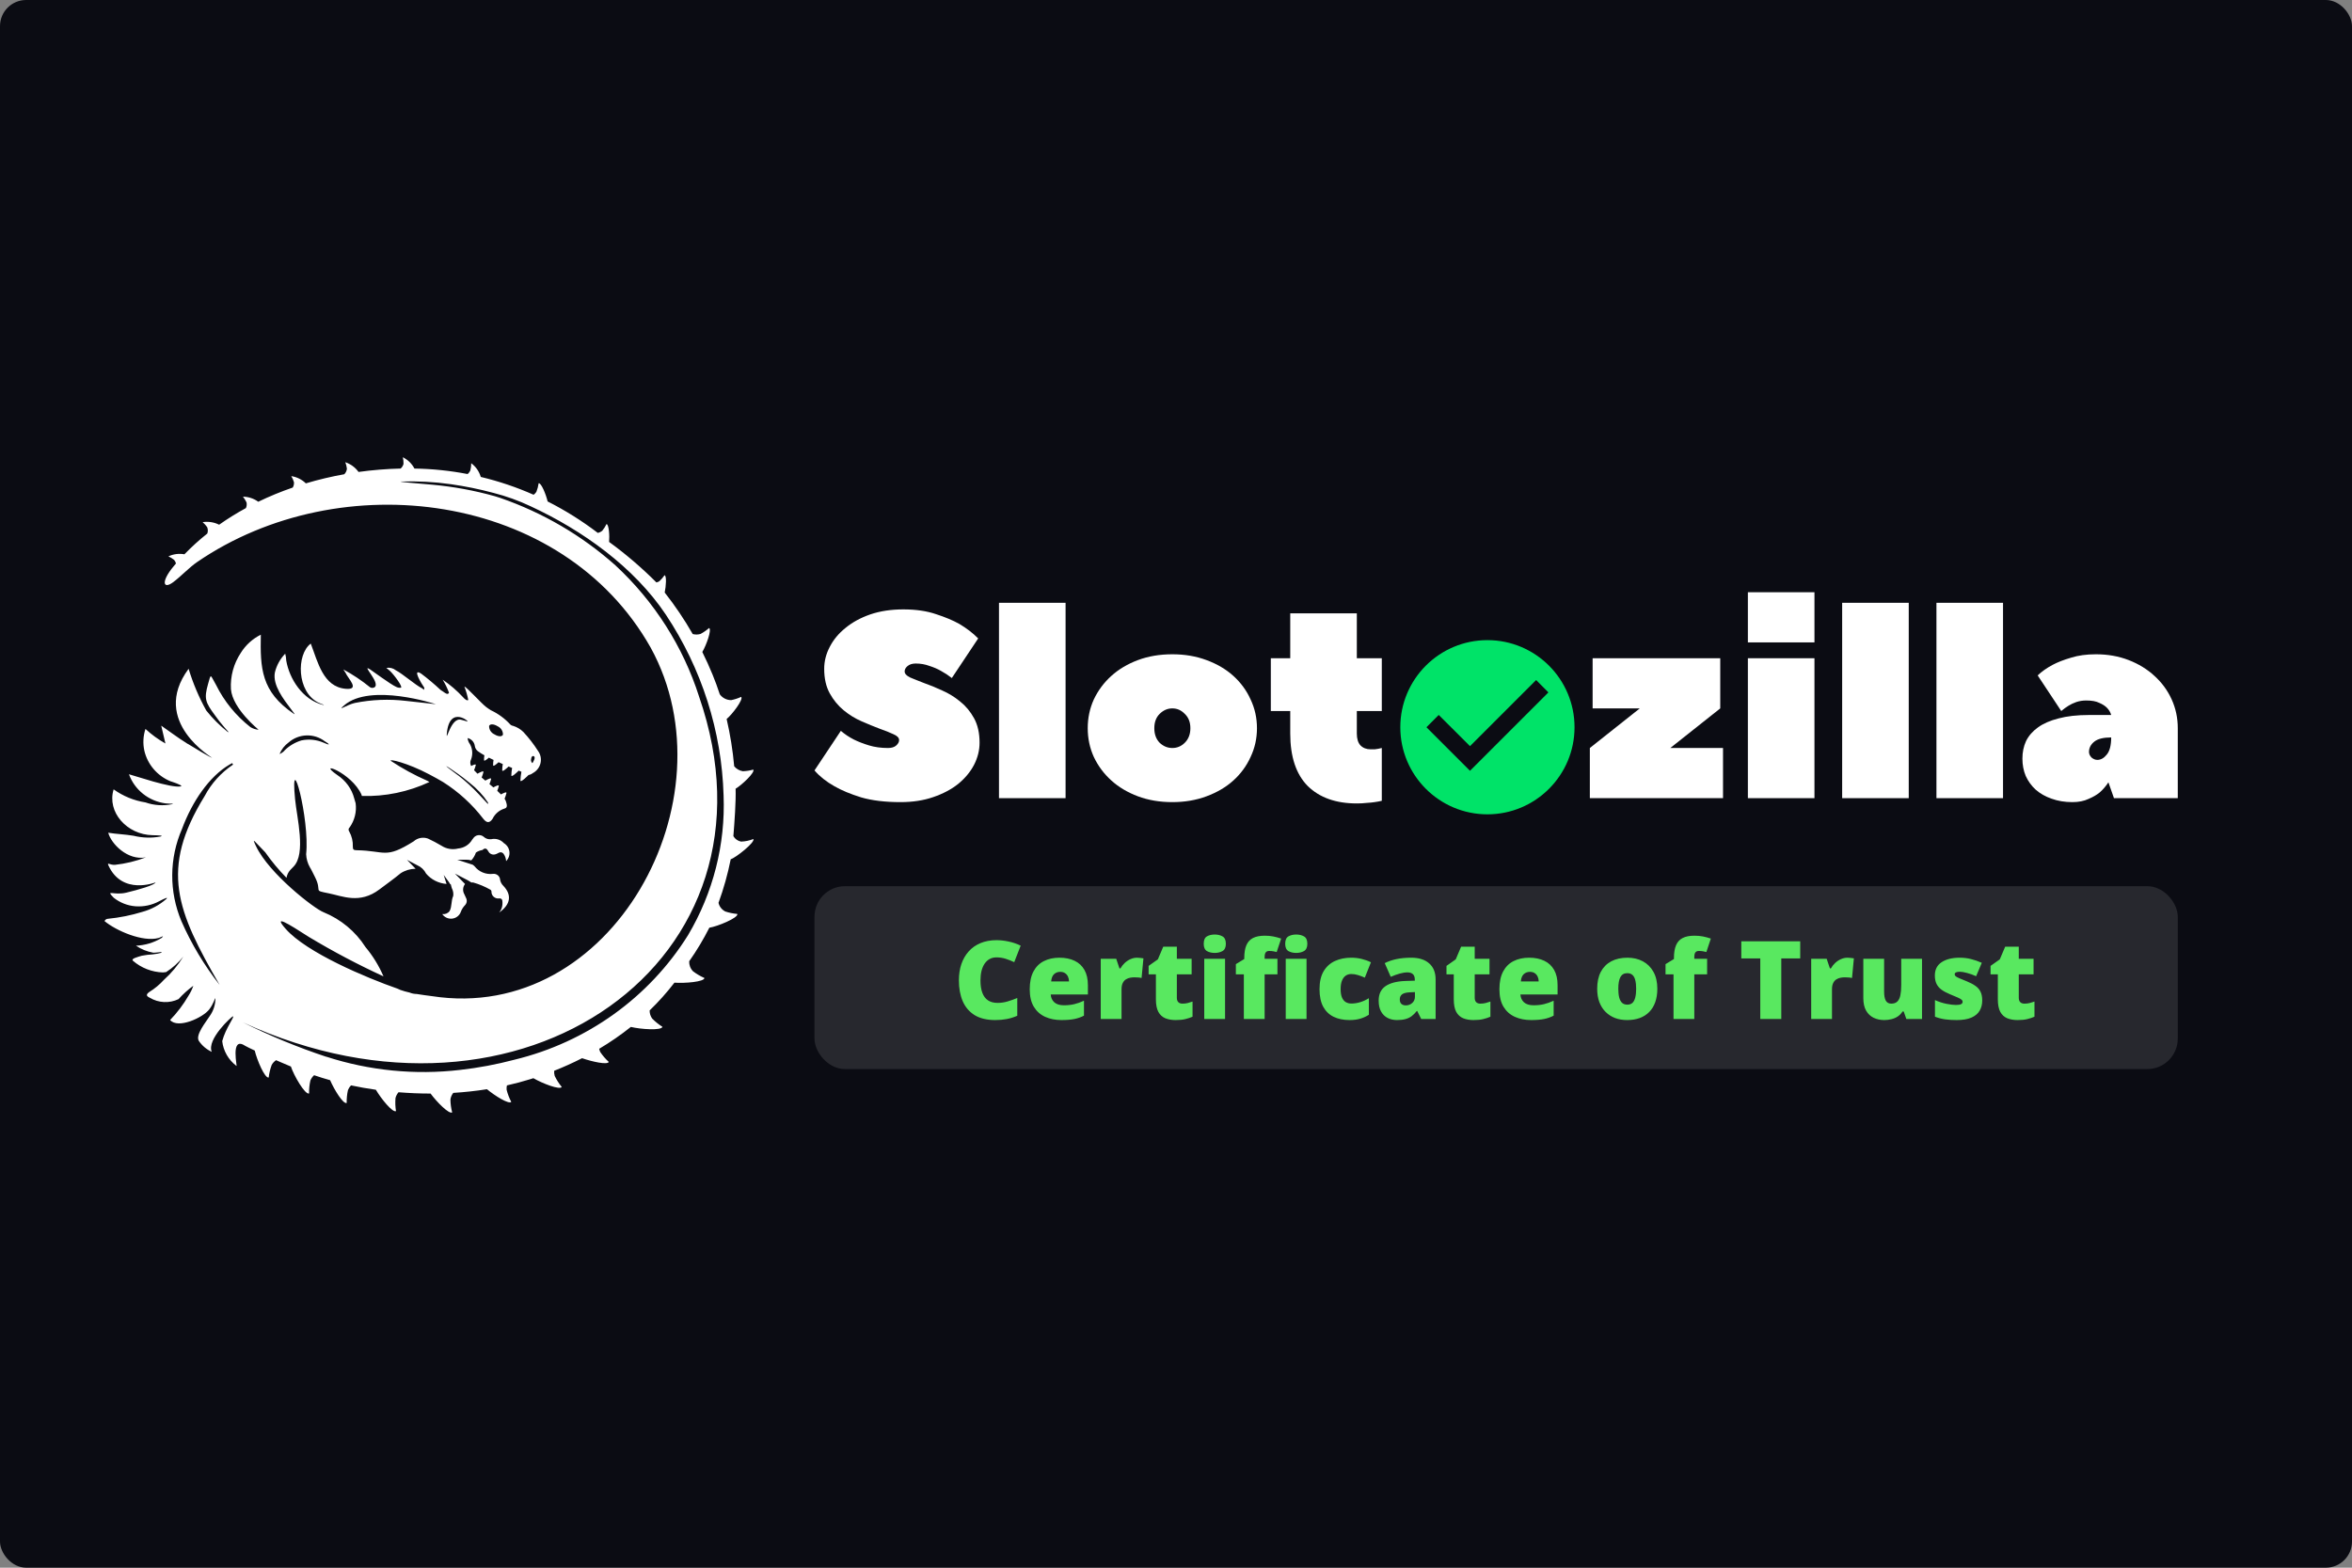 <svg width="1080" height="720" viewBox="0 0 1080 720" fill="none" xmlns="http://www.w3.org/2000/svg">
<rect x="0" y="0" width="1080" height="720" fill="#808080" stroke="none"/>
<rect width="1080" height="720" rx="12" fill="#0B0C13"/>
<path d="M407.76 343.537C409.374 343.537 410.606 343.174 411.455 342.446C412.389 341.638 412.856 340.789 412.856 339.9C412.856 338.849 412.007 337.96 410.308 337.232C408.61 336.424 406.486 335.575 403.938 334.686C401.39 333.716 398.63 332.585 395.658 331.291C392.685 329.998 389.925 328.3 387.377 326.199C384.829 324.097 382.706 321.51 381.007 318.439C379.308 315.367 378.459 311.608 378.459 307.162C378.459 303.687 379.308 300.332 381.007 297.099C382.706 293.785 385.126 290.875 388.269 288.369C391.411 285.782 395.19 283.721 399.607 282.185C404.108 280.649 409.162 279.881 414.767 279.881C420.543 279.881 425.554 280.609 429.8 282.064C434.047 283.438 437.614 284.933 440.502 286.55C443.899 288.571 446.786 290.794 449.165 293.219L437.062 311.406C435.533 310.194 433.877 309.102 432.093 308.132C430.565 307.243 428.781 306.475 426.743 305.829C424.789 305.101 422.708 304.737 420.5 304.737C418.886 304.737 417.612 305.142 416.678 305.95C415.829 306.677 415.404 307.486 415.404 308.375C415.404 309.426 416.254 310.355 417.952 311.164C419.651 311.891 421.774 312.74 424.322 313.71C426.87 314.599 429.63 315.731 432.603 317.105C435.576 318.398 438.336 320.096 440.884 322.197C443.432 324.218 445.555 326.765 447.254 329.836C448.952 332.908 449.802 336.667 449.802 341.112C449.802 344.588 448.952 347.983 447.254 351.298C445.555 354.531 443.134 357.441 439.992 360.027C436.849 362.533 433.028 364.554 428.526 366.09C424.11 367.626 419.099 368.394 413.493 368.394C406.444 368.394 400.414 367.666 395.403 366.211C390.477 364.675 386.4 362.978 383.173 361.119C379.436 359.017 376.378 356.592 374 353.844L386.103 335.656C387.886 337.192 389.882 338.526 392.09 339.657C394.044 340.627 396.337 341.517 398.97 342.325C401.603 343.133 404.533 343.537 407.76 343.537Z" fill="white"/>
<path d="M458.719 276.85H489.295V366.575H458.719V276.85Z" fill="white"/>
<path d="M499.467 334.444C499.467 329.755 500.401 325.35 502.269 321.227C504.223 317.105 506.898 313.508 510.296 310.436C513.693 307.365 517.77 304.94 522.526 303.161C527.282 301.383 532.548 300.494 538.323 300.494C544.013 300.494 549.237 301.383 553.993 303.161C558.834 304.94 562.953 307.365 566.35 310.436C569.748 313.508 572.381 317.105 574.249 321.227C576.203 325.35 577.179 329.755 577.179 334.444C577.179 339.132 576.203 343.537 574.249 347.66C572.381 351.782 569.748 355.38 566.35 358.451C562.953 361.523 558.834 363.948 553.993 365.726C549.237 367.505 544.013 368.394 538.323 368.394C532.548 368.394 527.282 367.505 522.526 365.726C517.77 363.948 513.693 361.523 510.296 358.451C506.898 355.38 504.223 351.782 502.269 347.66C500.401 343.537 499.467 339.132 499.467 334.444ZM546.604 334.444C546.604 331.695 545.755 329.513 544.056 327.896C542.442 326.199 540.531 325.35 538.323 325.35C536.115 325.35 534.161 326.199 532.463 327.896C530.849 329.513 530.042 331.695 530.042 334.444C530.042 337.192 530.849 339.415 532.463 341.112C534.161 342.729 536.115 343.537 538.323 343.537C540.531 343.537 542.442 342.729 544.056 341.112C545.755 339.415 546.604 337.192 546.604 334.444Z" fill="white"/>
<path d="M583.539 326.562V302.312H592.457V281.7H623.032V302.312H634.498V326.562H623.032V336.869C623.032 339.294 623.585 341.112 624.689 342.325C625.878 343.537 627.449 344.144 629.402 344.144C630.082 344.144 630.676 344.144 631.186 344.144C631.78 344.063 632.332 343.982 632.842 343.901C633.352 343.82 633.904 343.699 634.498 343.537V367.787C633.479 368.03 632.375 368.232 631.186 368.394C630.167 368.555 628.935 368.677 627.491 368.757C626.132 368.919 624.646 369 623.032 369C613.435 369 605.919 366.332 600.483 360.997C595.132 355.582 592.457 347.539 592.457 336.869V326.562H583.539Z" fill="white"/>
<path d="M766.977 343.537H791.182V366.575H730.031V343.537L752.963 325.35H731.305V302.312H789.908V325.35L766.977 343.537Z" fill="white"/>
<path d="M833.169 302.312V366.575H802.593V302.312H833.169ZM802.593 272H833.169V295.038H802.593V272Z" fill="white"/>
<path d="M845.889 276.85H876.464V366.575H845.889V276.85Z" fill="white"/>
<path d="M889.184 276.85H919.759V366.575H889.184V276.85Z" fill="white"/>
<path d="M962.418 300.494C967.853 300.494 972.864 301.383 977.451 303.161C982.037 304.94 985.986 307.365 989.299 310.436C992.696 313.508 995.329 317.105 997.197 321.227C999.066 325.35 1000 329.755 1000 334.444V366.575H970.698L968.151 359.3C967.046 360.997 965.73 362.533 964.201 363.907C962.842 365.039 961.101 366.05 958.978 366.939C956.94 367.909 954.476 368.394 951.589 368.394C948.107 368.394 944.922 367.868 942.034 366.817C939.231 365.847 936.811 364.473 934.772 362.695C932.819 360.917 931.29 358.815 930.186 356.39C929.167 353.965 928.657 351.297 928.657 348.387C928.657 345.477 929.209 342.81 930.313 340.385C931.502 337.96 933.329 335.858 935.792 334.08C938.255 332.302 941.397 330.927 945.219 329.958C949.126 328.907 953.797 328.381 959.233 328.381H969.424C969.085 327.169 968.448 326.077 967.514 325.107C966.664 324.218 965.475 323.45 963.946 322.804C962.503 322.076 960.507 321.713 957.959 321.713C956.345 321.713 954.816 321.955 953.372 322.44C952.014 322.925 950.824 323.491 949.805 324.137C948.616 324.865 947.512 325.673 946.493 326.562L935.664 310.194C937.533 308.415 939.826 306.799 942.544 305.344C944.837 304.131 947.64 303.04 950.952 302.07C954.264 301.019 958.086 300.494 962.418 300.494ZM963.055 348.994C964.668 348.994 966.112 348.185 967.386 346.569C968.745 344.952 969.424 342.325 969.424 338.688C965.857 338.688 963.267 339.334 961.653 340.627C960.04 341.921 959.233 343.497 959.233 345.356C959.233 346.245 959.615 347.094 960.379 347.903C961.229 348.63 962.12 348.994 963.055 348.994Z" fill="white"/>
<path d="M242.63 356.001C242.63 356.001 239.052 359.666 238.964 358.502C239.013 357.143 239.169 355.79 239.429 354.455L238.185 353.937C237.349 354.763 234.866 357.123 234.796 356.164C234.822 354.998 234.942 353.837 235.155 352.691L233.539 352.031C232.488 353.033 230.662 354.643 230.6 353.817C230.612 352.845 230.703 351.876 230.872 350.918C230.23 350.655 229.586 350.37 228.941 350.061C227.89 351.029 226.48 352.202 226.423 351.453C226.426 350.635 226.495 349.819 226.628 349.012C225.893 348.67 225.17 348.318 224.478 347.976C223.471 348.888 222.289 349.77 222.249 349.106C222.245 348.364 222.302 347.622 222.42 346.888C221.378 346.325 220.376 345.694 219.42 345C218.647 344.401 218.145 343.529 218.024 342.572C217.908 341.717 217.53 340.916 216.941 340.274C216.352 339.632 215.578 339.179 214.722 338.974C214.802 339.988 215.177 340.959 215.803 341.771C216.391 342.834 216.74 344.008 216.828 345.214C216.915 346.419 216.739 347.63 216.311 348.764C216.073 349.229 215.95 349.742 215.95 350.263C215.95 350.783 216.073 351.296 216.311 351.761L216.338 351.817C217.445 351.235 218.575 350.772 218.475 351.363C218.278 352.173 218.014 352.967 217.686 353.735C218.151 354.249 218.654 354.793 219.241 355.35C220.489 354.648 222.114 353.851 221.995 354.558C221.786 355.418 221.507 356.26 221.159 357.076C221.698 357.53 222.267 358.026 222.845 358.515C224.084 357.817 225.639 357.071 225.521 357.774C225.327 358.572 225.069 359.354 224.75 360.112C225.354 360.617 225.958 361.127 226.541 361.628C227.75 360.964 229.168 360.322 229.041 360.985C228.862 361.741 228.622 362.481 228.323 363.199C228.945 363.765 229.532 364.317 230.044 364.857C231.253 364.193 232.672 363.533 232.567 364.206C232.347 365.101 232.054 365.977 231.691 366.826C231.944 367.193 232.147 367.59 232.295 368.008C232.759 369.464 233.228 371.006 231.621 371.366C230.432 371.737 229.335 372.346 228.399 373.153C227.463 373.96 226.708 374.948 226.182 376.055C224.785 378.127 223.454 378.029 221.886 376.008C216.802 369.373 210.558 363.671 203.441 359.165C201.773 358.172 199.719 357.024 197.122 355.654C186.976 350.288 178.41 348.4 179.435 349.436C184.738 352.958 190.345 356.02 196.194 358.587C196.548 358.78 196.859 358.981 197.201 359.148C187.522 363.685 176.872 365.887 166.144 365.572C166.128 365.389 166.088 365.209 166.026 365.036C161.498 354.759 144.879 348.995 154.855 355.932C158.747 358.463 161.536 362.321 162.676 366.754V366.805C162.689 366.851 162.706 366.896 162.728 366.938C162.93 367.614 163.131 368.304 163.306 368.912C163.818 372.801 162.845 376.738 160.574 379.969C160.292 380.191 160.109 380.512 160.064 380.863C160.019 381.215 160.116 381.57 160.333 381.853L160.364 381.896C161.544 384.02 162.115 386.417 162.015 388.833C162.015 390.118 162.304 390.465 163.701 390.486C177.083 390.713 176.772 394.687 189.975 386.388C190.846 385.607 191.921 385.078 193.08 384.86C194.24 384.641 195.439 384.742 196.544 385.15C198.69 386.145 200.779 387.253 202.802 388.469C203.903 389.179 205.144 389.656 206.445 389.867C207.747 390.079 209.079 390.022 210.356 389.698C211.695 389.581 212.985 389.147 214.115 388.433C215.244 387.719 216.178 386.747 216.837 385.6C216.952 385.395 217.1 385.208 217.275 385.048C217.514 384.661 217.836 384.329 218.22 384.076C218.603 383.823 219.038 383.654 219.495 383.582C219.952 383.51 220.419 383.536 220.864 383.658C221.31 383.78 221.723 383.996 222.074 384.29C222.529 384.731 223.082 385.062 223.69 385.258C224.298 385.455 224.944 385.51 225.577 385.42C226.617 385.184 227.703 385.227 228.72 385.543C229.738 385.86 230.649 386.439 231.358 387.219C232.054 387.639 232.645 388.206 233.087 388.879C233.528 389.552 233.81 390.314 233.91 391.108C234.011 391.902 233.928 392.707 233.667 393.465C233.406 394.224 232.975 394.915 232.405 395.488C232.338 394.234 231.899 393.026 231.143 392.011C229.746 390.645 228.691 392.083 227.474 392.358C226.857 392.554 226.189 392.523 225.594 392.271C224.999 392.02 224.518 391.565 224.242 390.992C223.55 389.707 222.735 389.227 221.553 390.383C220.466 390.543 219.431 390.948 218.531 391.565C218.09 392.891 217.367 394.111 216.412 395.145C215.613 394.93 214.788 394.827 213.96 394.837H209.922L216.85 397.085H216.951C217.311 397.305 217.64 397.572 217.927 397.877C218.895 399.118 220.176 400.091 221.645 400.7C223.114 401.31 224.72 401.536 226.304 401.355C226.683 401.301 227.069 401.32 227.44 401.412C227.811 401.504 228.16 401.667 228.466 401.891C228.773 402.115 229.032 402.396 229.227 402.717C229.423 403.039 229.552 403.395 229.606 403.766C229.606 403.849 229.613 403.932 229.628 404.014C229.814 405.092 230.343 406.085 231.139 406.853C235.08 410.99 234.542 415.379 229.208 419.092C230.078 418.072 230.6 416.811 230.701 415.486C230.701 414.403 231.06 412.549 229.304 412.609C228.853 412.686 228.39 412.664 227.949 412.546C227.507 412.427 227.098 412.215 226.751 411.923C226.403 411.632 226.126 411.269 225.939 410.86C225.752 410.451 225.66 410.007 225.669 409.56C225.684 409.365 225.641 409.171 225.547 409C225.452 408.828 225.309 408.687 225.135 408.592C222.655 407.183 220.008 406.077 217.253 405.299C216.974 405.285 216.695 405.285 216.416 405.299C215.849 404.9 215.257 404.536 214.643 404.211L208.902 401.213L213.531 406.001C213.018 406.665 212.714 407.461 212.656 408.292C212.599 409.122 212.79 409.951 213.206 410.677C213.399 411.264 213.785 411.791 213.986 412.39C214.269 412.91 214.382 413.503 214.31 414.088C214.238 414.673 213.984 415.222 213.583 415.662C212.656 416.609 211.953 417.743 211.525 418.985C211.2 419.78 210.658 420.473 209.957 420.988C209.257 421.503 208.426 421.82 207.554 421.905C206.683 421.99 205.804 421.839 205.014 421.469C204.223 421.099 203.552 420.524 203.073 419.807C203.709 419.904 204.361 419.828 204.955 419.587C205.55 419.346 206.066 418.95 206.445 418.441C207.606 416.3 207.063 413.786 208.114 411.465C208.276 410.253 208.053 409.021 207.474 407.937C207.42 407.676 207.346 407.419 207.251 407.17C207.143 406.836 207.058 406.496 206.997 406.151C206.919 406.134 206.84 406.124 206.76 406.121C206.562 405.756 206.34 405.404 206.095 405.067L203.734 401.834L205.048 405.971C203.235 405.835 201.469 405.343 199.854 404.525C198.239 403.707 196.81 402.579 195.651 401.209C194.792 399.488 193.334 398.121 191.539 397.355L186.884 394.897L190.825 398.995C188.386 399.024 186.008 399.741 183.976 401.059C180.832 403.671 177.46 406.04 174.202 408.506C165.146 415.336 157.241 411.542 150.992 410.292C143.32 408.754 148.199 409.791 144.595 402.725C143.938 401.44 142.681 398.807 142.326 398.383C141.267 396.526 140.667 394.452 140.574 392.328C142.295 375.939 133.082 342.289 135.499 367.062C136.335 375.657 140.588 391.998 134.816 397.989L133.244 399.612C132.356 400.621 131.772 401.851 131.558 403.166C127.985 399.532 124.725 395.616 121.81 391.458C116.831 386.452 115.351 383.994 117.593 388.696C123.557 401.235 144.266 417.319 148.575 418.964C156.523 422.205 163.242 427.786 167.799 434.932C171.21 439.016 174.004 443.557 176.093 448.417C164.39 443.032 153 437.017 141.976 430.402C131.869 423.888 125.239 419.863 131.19 426.62C140.789 437.544 168.259 449.094 182.535 454.066C182.973 454.271 183.389 454.494 183.875 454.669C185.246 455.146 186.646 455.541 188.066 455.851C189.097 456.279 190.204 456.503 191.324 456.511C193.623 456.905 195.935 457.179 198.252 457.491C281.017 470.338 337.026 367.028 298.792 297.462C258.386 225.767 156.348 212.955 90.434 258.189C86.895 260.621 83.107 264.698 79.53 267.374C74.809 270.886 73.881 267.087 79.665 260.167L80.804 258.801C80.656 258.193 80.369 257.626 79.963 257.144C79.157 256.503 78.275 255.959 77.336 255.525C79.619 254.451 82.193 254.117 84.684 254.57C87.972 251.173 91.483 247.989 95.194 245.038C95.543 244.077 95.513 243.024 95.111 242.083C94.516 241.245 93.82 240.481 93.039 239.805C95.632 239.407 98.286 239.82 100.624 240.987C104.565 238.209 108.67 235.66 112.916 233.351C113.302 232.523 113.398 231.592 113.187 230.705C112.749 229.78 112.201 228.909 111.554 228.11C114.091 228.14 116.553 228.956 118.587 230.439C123.722 227.956 129.007 225.781 134.413 223.926C134.861 223.185 135.062 222.326 134.987 221.468C134.69 220.491 134.274 219.552 133.747 218.672C136.283 219.055 138.627 220.219 140.439 221.995C146.234 220.267 152.126 218.869 158.087 217.807C158.786 217.116 159.214 216.206 159.295 215.237C159.17 214.225 158.92 213.232 158.551 212.278C161.012 213.102 163.142 214.669 164.633 216.753C171.039 215.867 177.491 215.347 183.958 215.194C184.622 214.627 185.087 213.871 185.29 213.032C185.307 212.012 185.2 210.994 184.97 210C187.268 211.134 189.136 212.955 190.304 215.199C198.505 215.319 206.679 216.164 214.726 217.721C215.246 217.288 215.662 216.749 215.943 216.141C216.229 215.032 216.376 213.893 216.381 212.749C218.501 214.326 220.038 216.534 220.76 219.04C229.093 221.032 237.219 223.775 245.034 227.232C245.529 226.863 245.955 226.413 246.291 225.9C246.798 224.626 247.148 223.298 247.333 221.943C248.542 221.695 250.727 227.151 251.462 230.302C259.581 234.408 267.29 239.244 274.492 244.747C275.246 244.581 275.95 244.243 276.546 243.762C277.32 242.821 277.976 241.793 278.499 240.7C279.598 240.803 279.949 246.096 279.686 248.892C287.418 254.524 294.682 260.746 301.411 267.498C301.873 267.392 302.316 267.218 302.724 266.98C303.642 266.146 304.455 265.207 305.146 264.184C306.171 264.432 305.829 269.25 305.216 272.128C309.971 278.175 314.273 284.551 318.086 291.205C319.26 291.516 320.499 291.5 321.664 291.158C323.084 290.404 324.408 289.487 325.605 288.426C326.945 289.137 324.291 296.43 322.487 299.436C324.181 302.842 325.75 306.306 327.195 309.829C328.412 312.801 329.516 315.811 330.505 318.86C331.093 319.691 331.879 320.37 332.794 320.838C333.709 321.307 334.727 321.551 335.76 321.55C337.342 321.233 338.878 320.731 340.337 320.055C341.519 321.186 336.058 328.303 333.658 330.213C335.317 337.368 336.477 344.624 337.131 351.933C338.132 353.143 339.551 353.953 341.12 354.211C342.737 354.147 344.339 353.894 345.894 353.457C346.826 354.742 340.591 360.561 337.775 362.244C337.976 367.996 337.271 377.579 336.754 384.02C337.123 384.665 337.631 385.224 338.244 385.657C338.857 386.09 339.559 386.386 340.302 386.525C342.235 386.457 344.141 386.057 345.933 385.343C346.866 386.816 337.779 393.993 335.537 394.623C334.183 401.427 332.306 408.123 329.923 414.651C330.115 415.496 330.494 416.289 331.034 416.975C331.573 417.661 332.26 418.223 333.045 418.621C334.837 419.214 336.696 419.595 338.581 419.756C339.045 421.576 329.341 425.524 325.719 426.072C323.018 431.422 319.925 436.574 316.466 441.488C316.428 442.33 316.563 443.171 316.864 443.96C317.165 444.749 317.626 445.471 318.218 446.083C319.836 447.316 321.601 448.354 323.473 449.175C323.328 450.948 314.465 451.663 309.692 451.316C306.221 455.831 302.415 460.091 298.306 464.06C298.274 465.393 298.681 466.701 299.466 467.79C300.879 469.238 302.464 470.514 304.187 471.593C303.749 473.392 294.154 472.724 289.679 471.64C285.075 475.311 280.217 478.666 275.14 481.682C275.241 482.184 275.397 482.673 275.604 483.142C276.724 484.817 278.048 486.353 279.546 487.716C278.941 489.168 271.957 487.622 267.284 486.003C263.112 488.127 258.841 490.053 254.471 491.78C254.404 492.579 254.487 493.383 254.716 494.152C255.581 495.963 256.666 497.666 257.948 499.222C257.015 500.7 249.067 497.578 244.916 495.188L243.532 495.63C239.97 496.734 236.382 497.691 232.768 498.499C232.622 499.146 232.575 499.812 232.628 500.473C233.106 502.419 233.824 504.301 234.765 506.078C233.635 507.26 227.369 503.346 223.594 500.25C218.431 501.072 213.255 501.616 208.14 501.937C207.432 502.818 206.979 503.868 206.826 504.978C206.85 506.975 207.12 508.962 207.632 510.896C206.196 511.842 200.573 506.121 197.713 502.246C192.708 502.246 187.794 502.036 183.004 501.642C182.328 502.409 181.85 503.322 181.607 504.306C181.435 506.306 181.512 508.319 181.835 510.301C180.28 511.136 175.007 504.601 172.59 500.499C168.649 499.942 164.839 499.265 161.183 498.486C160.578 499.103 160.103 499.83 159.786 500.627C159.345 502.579 159.145 504.576 159.19 506.575C157.574 507.17 153.497 500.511 151.579 496.105C149.071 495.403 146.675 494.659 144.389 493.874L144.235 493.822C143.476 494.49 142.889 495.323 142.523 496.255C142.083 498.209 141.883 500.207 141.928 502.207C140.066 502.901 134.864 493.818 133.577 489.831C131.942 489.166 130.39 488.508 128.922 487.857L126.763 486.915C125.94 487.469 125.259 488.202 124.775 489.056C124.071 490.937 123.602 492.894 123.378 494.884C121.582 495.278 118.057 486.988 116.967 482.491C115.014 481.579 113.463 480.813 112.456 480.256C105.515 475.683 109.224 490.859 108.554 489.536C106.744 488.162 105.235 486.447 104.115 484.491C102.996 482.536 102.29 480.381 102.038 478.153C103.654 472.098 107.753 467.058 106.991 466.771C106.588 466.626 94.76 477.37 97.243 483.095C94.836 481.979 92.786 480.243 91.314 478.072C89.593 475.34 94.616 469.349 96.293 466.656C98.005 464.273 98.923 461.431 98.92 458.519C98.719 458.177 98.075 461.041 96.07 463.619C93.122 467.405 81.754 472.668 78.115 468.471C81.366 465.102 84.192 461.364 86.532 457.337C87.464 455.896 88.218 454.353 88.778 452.738C86.3 454.544 84.022 456.599 81.982 458.87C79.91 459.861 77.615 460.323 75.311 460.214C73.007 460.105 70.769 459.427 68.805 458.245C67.338 457.564 66.786 456.84 68.586 455.577C71.056 454.048 73.295 452.189 75.238 450.053C78.716 446.915 81.721 443.311 84.163 439.347C81.95 442.121 79.287 444.521 76.28 446.452C75.791 446.537 75.297 446.592 74.8 446.614C69.732 446.451 64.88 444.566 61.08 441.283C59.951 440.285 63.169 439.549 65.096 438.945C66.759 438.623 68.444 438.415 70.136 438.324C73.859 437.896 74.651 437.356 74.113 437.27C73.574 437.185 71.967 437.574 70.39 437.557C67.532 437.049 64.818 435.949 62.429 434.333C66.6 434.163 70.654 432.938 74.196 430.778C75.834 429.245 73.832 430.521 72.882 430.778C65.565 432.812 53.356 427.464 48 423.04C48.124 422.735 48.336 422.472 48.611 422.283C48.885 422.095 49.21 421.989 49.546 421.978C54.897 421.452 60.179 420.393 65.311 418.818C69.409 417.71 73.187 415.684 76.346 412.9C77.485 411.786 75.54 412.639 73.088 413.919C69.733 415.729 65.907 416.532 62.088 416.227C58.47 415.917 55.032 414.552 52.217 412.309C48.302 408.262 52.059 411.397 58.019 409.966C63.537 408.647 71.1 406.485 71.424 405.256C71.424 405.256 56.123 411.375 49.782 397.462C49.038 395.822 50.474 397.329 52.782 397.201C57.642 396.666 62.41 395.515 66.966 393.775C58.549 395.304 51.052 387.531 49.69 382.448C53.413 383.074 57.288 383.159 61.33 383.84C65.4 384.846 69.646 384.963 73.767 384.183C75.321 383.729 72.834 383.635 70.044 383.583C58.339 383.36 48.99 373.019 52.178 362.531C56.49 365.635 61.496 367.69 66.782 368.527C70.746 369.917 75.029 370.192 79.144 369.319C79.976 368.959 78.741 369.25 75.974 368.963C72.195 368.456 68.631 366.94 65.675 364.582C62.719 362.225 60.483 359.116 59.215 355.598C61.545 356.151 78.676 362.09 83.037 361.165C83.97 360.968 82.008 360.056 79.241 359.131L78.22 358.797C75.236 357.551 72.596 355.63 70.52 353.19C68.444 350.751 66.99 347.865 66.278 344.768C65.557 341.453 65.733 338.01 66.791 334.782C69.566 337.358 72.644 339.602 75.961 341.467L74.029 333.275C77.839 335.9 81.588 338.773 85.472 341.171L86.177 341.659C86.172 341.637 86.172 341.613 86.177 341.591C89.939 343.899 95.894 347.509 97.309 348.014C98.325 348.37 68.481 331.626 86.602 307.157C88.614 313.801 91.331 320.22 94.708 326.312C97.568 329.908 100.832 333.179 104.438 336.062C105.647 336.855 104.543 335.733 103.01 334.007C101.469 332.242 100.025 330.398 98.684 328.483C94.243 322.488 93.657 320.843 95.522 314.188C96.985 308.977 96.455 309.846 99.192 314.531C102.904 322.061 108.29 328.684 114.957 333.917C116.092 334.636 117.395 335.062 118.745 335.155C118.806 335.155 106.798 325.545 106.045 316.531C105.704 310.644 107.289 304.803 110.569 299.856C112.777 296.285 115.963 293.39 119.765 291.496C119.472 306.866 119.839 317.619 134.904 327.828C135.863 328.556 134.96 327.455 133.655 325.725C130.183 321.121 125.151 314.685 126.211 308.883C126.983 305.633 128.625 302.642 130.967 300.215C131.242 301.248 131.398 302.308 131.431 303.376C132.889 311.799 138.924 321.361 148.317 323.747C149.565 323.832 148.067 323.601 146.267 322.719C136.195 317.816 136.025 300.554 142.698 295.586C145.956 304.039 148.347 315.392 158.66 316.342C165.562 316.98 159.829 311.713 158.66 308.994C158.503 308.63 157.727 307.679 157.657 307.457C161.975 309.791 166.059 312.515 169.858 315.593C170.161 315.803 170.521 315.922 170.893 315.935C171.265 315.948 171.633 315.854 171.951 315.666C174.968 313.713 165.435 304.609 169.971 307.474C170.738 307.928 179.334 314.325 181.988 315.503C182.636 315.819 183.367 315.939 184.085 315.846C185.149 315.653 181.138 310.107 179.089 308.167C178.501 307.724 177.936 307.251 177.398 306.75C178.167 306.611 178.958 306.638 179.715 306.831C180.471 307.023 181.176 307.376 181.778 307.863C184.97 309.504 190.479 314.45 193.916 316.201C194.661 316.595 194.643 317.486 194.849 315.88C193.715 314.3 188.955 306.54 193.391 309.379C196.49 311.705 199.455 314.197 202.272 316.843C202.771 317.152 203.261 317.486 203.752 317.828C204.461 318.334 205.644 319.28 206.174 318.15C205.404 316.064 204.428 314.056 203.262 312.154C206.671 314.479 209.803 317.17 212.598 320.179C213.202 320.903 214.459 322.051 215.019 321.464C214.604 319.378 214.011 317.33 213.246 315.34C214.179 315.4 220.918 322.954 223.243 324.723C223.938 325.25 224.66 325.742 225.407 326.196C228.828 327.804 231.887 330.061 234.406 332.838C234.767 333.145 235.214 333.339 235.689 333.395C237.427 333.943 239.007 334.89 240.296 336.157C242.807 338.85 245.063 341.761 247.035 344.854C247.628 345.662 248.038 346.584 248.237 347.56C248.437 348.535 248.421 349.54 248.192 350.509C247.963 351.478 247.525 352.388 246.908 353.178C246.291 353.969 245.509 354.621 244.613 355.093C244.046 355.541 243.368 355.836 242.647 355.949L242.704 355.997L242.63 356.001ZM244.127 350.083C244.565 350.849 244.53 350.331 245.003 349.543C246.461 347.085 244.342 346.593 243.996 348.001C243.905 348.352 243.842 348.708 243.808 349.068C243.824 349.425 243.927 349.773 244.11 350.083V350.083H244.127ZM227.049 337.274C228.801 338.375 230.552 338.431 230.951 337.403C230.967 336.596 230.743 335.802 230.306 335.118C229.869 334.434 229.238 333.888 228.49 333.549C226.738 332.452 224.986 332.392 224.588 333.42C224.569 334.227 224.791 335.021 225.228 335.706C225.664 336.391 226.296 336.936 227.044 337.274H227.049ZM205.153 337.214C204.851 341.163 207.098 329.121 211.836 330.598C212.195 330.714 214.025 331.146 214.38 331.3C216.71 332.363 206.248 323.006 205.149 337.219L205.153 337.214ZM210.343 356.056C213.727 358.687 216.888 361.58 219.797 364.707L224.084 369.302V368.591C221.792 365.153 218.945 362.102 215.654 359.555C213.465 357.761 211.858 356.515 210.535 355.581C204.545 351.32 201.922 349.903 210.321 356.074L210.343 356.056ZM162.921 322.852C170.69 321.295 178.665 320.978 186.538 321.914L200.152 323.421C200.152 323.421 170.09 313.495 157.99 323.978C154.487 327.031 159.199 323.704 162.921 322.852V322.852ZM130.621 344.691C132.792 342.534 135.476 340.938 138.433 340.045C141.816 339.343 145.339 339.697 148.505 341.056C150.896 342.169 152.293 342.37 149.109 340.426C146.722 338.606 143.757 337.665 140.731 337.765C137.706 337.865 134.813 339.001 132.556 340.974C130.678 342.339 129.226 344.19 128.366 346.319C129.237 345.953 130.018 345.408 130.656 344.721V344.721L130.621 344.691ZM149.841 485.318C169.596 491.721 190.551 493.794 211.218 491.39C219.656 490.442 228.008 488.876 236.206 486.705C269.45 478.655 298.102 458.098 315.932 429.502C327.476 410.05 333.137 387.793 332.257 365.319C331.401 335.801 322.235 307.085 305.768 282.332C291.107 260.39 267.411 243.535 243.72 232.546C238.22 229.943 232.472 227.873 226.558 226.367C220.13 224.647 213.6 223.315 207.006 222.376C199.381 221.301 191.674 220.897 183.976 221.168C184.007 221.451 191.508 221.96 198.515 222.611C208.218 223.493 217.817 225.259 227.185 227.887C228.021 228.127 228.862 228.384 229.689 228.679C249.256 235.435 267.238 245.96 282.572 259.632C300.445 276.199 313.68 296.967 321.016 319.957C362.963 441.146 239.192 528.312 111.541 469.563C123.898 475.714 136.69 480.991 149.819 485.352V485.318H149.841ZM100.847 452.344C81.211 418.385 73.184 399.338 93.981 365.602C97.035 359.81 101.513 354.851 107.013 351.17L106.632 350.468C106.168 350.704 105.756 350.922 105.349 351.179C96.113 356.617 88.297 367.978 83.563 380.727C80.657 387.41 79.136 394.59 79.088 401.852C79.04 409.114 80.465 416.313 83.282 423.032C87.86 433.491 93.766 443.345 100.86 452.361L100.847 452.344Z" fill="white"/>
<rect x="374" y="407" width="626" height="84" rx="14" fill="#F7F7F7" fill-opacity="0.12"/>
<path d="M457.519 439.704C456.379 439.704 455.362 439.948 454.467 440.437C453.572 440.909 452.807 441.6 452.172 442.512C451.537 443.423 451.049 444.538 450.707 445.856C450.382 447.159 450.219 448.64 450.219 450.3C450.219 452.546 450.504 454.434 451.073 455.964C451.643 457.494 452.506 458.649 453.661 459.431C454.833 460.212 456.298 460.603 458.056 460.603C459.651 460.603 461.181 460.383 462.646 459.943C464.127 459.504 465.616 458.975 467.113 458.356V466.511C465.535 467.211 463.915 467.715 462.255 468.024C460.611 468.334 458.861 468.488 457.006 468.488C453.132 468.488 449.958 467.723 447.484 466.193C445.027 464.647 443.212 462.507 442.04 459.772C440.884 457.038 440.307 453.864 440.307 450.251C440.307 447.549 440.681 445.075 441.43 442.829C442.195 440.583 443.31 438.638 444.774 436.994C446.239 435.334 448.046 434.056 450.194 433.161C452.359 432.25 454.833 431.794 457.616 431.794C459.341 431.794 461.156 431.997 463.061 432.404C464.981 432.795 466.853 433.43 468.676 434.309L465.722 441.901C464.42 441.283 463.101 440.762 461.767 440.339C460.432 439.916 459.016 439.704 457.519 439.704ZM486.485 439.851C489.171 439.851 491.49 440.323 493.443 441.267C495.396 442.194 496.902 443.594 497.96 445.466C499.018 447.338 499.547 449.681 499.547 452.497V456.745H482.481C482.563 458.194 483.1 459.382 484.093 460.31C485.102 461.237 486.583 461.701 488.536 461.701C490.261 461.701 491.84 461.53 493.272 461.188C494.721 460.847 496.21 460.318 497.74 459.602V466.462C496.406 467.162 494.949 467.674 493.37 468C491.791 468.326 489.798 468.488 487.389 468.488C484.605 468.488 482.115 467.992 479.918 466.999C477.721 466.006 475.987 464.468 474.718 462.385C473.465 460.301 472.838 457.624 472.838 454.353C472.838 451.032 473.408 448.306 474.547 446.174C475.686 444.025 477.281 442.438 479.332 441.413C481.383 440.371 483.767 439.851 486.485 439.851ZM486.827 446.345C485.704 446.345 484.76 446.703 483.995 447.419C483.246 448.119 482.807 449.226 482.677 450.739H490.88C490.864 449.925 490.701 449.185 490.392 448.518C490.082 447.85 489.627 447.321 489.024 446.931C488.438 446.54 487.706 446.345 486.827 446.345ZM522.142 439.851C522.662 439.851 523.208 439.891 523.777 439.973C524.347 440.038 524.77 440.095 525.047 440.144L524.192 449.152C523.883 449.071 523.484 449.006 522.996 448.957C522.508 448.892 521.824 448.859 520.945 448.859C520.343 448.859 519.7 448.916 519.017 449.03C518.333 449.144 517.682 449.388 517.063 449.763C516.461 450.121 515.965 450.674 515.574 451.423C515.184 452.155 514.988 453.148 514.988 454.401V468H505.442V440.339H512.547L514.036 444.758H514.5C515.005 443.846 515.647 443.024 516.429 442.292C517.226 441.543 518.113 440.949 519.09 440.51C520.083 440.07 521.1 439.851 522.142 439.851ZM542.979 460.944C543.841 460.944 544.631 460.855 545.347 460.676C546.063 460.497 546.812 460.269 547.593 459.992V466.95C546.551 467.406 545.444 467.772 544.272 468.049C543.117 468.342 541.636 468.488 539.829 468.488C538.039 468.488 536.46 468.212 535.093 467.658C533.726 467.089 532.66 466.112 531.895 464.729C531.146 463.329 530.771 461.384 530.771 458.894V447.492H527.427V443.61L531.675 440.607L534.141 434.797H540.391V440.339H547.178V447.492H540.391V458.259C540.391 459.154 540.618 459.829 541.074 460.285C541.53 460.725 542.165 460.944 542.979 460.944ZM562.521 440.339V468H552.976V440.339H562.521ZM557.785 429.206C559.152 429.206 560.34 429.491 561.35 430.061C562.375 430.63 562.888 431.761 562.888 433.454C562.888 435.098 562.375 436.213 561.35 436.799C560.34 437.368 559.152 437.653 557.785 437.653C556.385 437.653 555.189 437.368 554.196 436.799C553.22 436.213 552.731 435.098 552.731 433.454C552.731 431.761 553.22 430.63 554.196 430.061C555.189 429.491 556.385 429.206 557.785 429.206ZM586.581 447.492H580.697V468H571.151V447.492H567.489V442.805L571.347 440.461V439.997C571.347 437.604 571.664 435.66 572.299 434.162C572.934 432.648 573.943 431.534 575.326 430.817C576.71 430.101 578.516 429.743 580.746 429.743C582.178 429.743 583.472 429.857 584.628 430.085C585.8 430.313 587.021 430.638 588.29 431.062L586.239 437.238C585.767 437.108 585.238 436.994 584.652 436.896C584.083 436.799 583.464 436.75 582.797 436.75C582.064 436.75 581.527 436.978 581.186 437.434C580.86 437.873 580.697 438.597 580.697 439.606V440.339H586.581V447.492ZM599.936 440.339V468H590.39V440.339H599.936ZM595.199 429.206C596.566 429.206 597.755 429.491 598.764 430.061C599.789 430.63 600.302 431.761 600.302 433.454C600.302 435.098 599.789 436.213 598.764 436.799C597.755 437.368 596.566 437.653 595.199 437.653C593.799 437.653 592.603 437.368 591.61 436.799C590.634 436.213 590.146 435.098 590.146 433.454C590.146 431.761 590.634 430.63 591.61 430.061C592.603 429.491 593.799 429.206 595.199 429.206ZM619.698 468.488C616.899 468.488 614.465 467.992 612.398 466.999C610.331 465.99 608.728 464.444 607.589 462.36C606.466 460.261 605.904 457.575 605.904 454.304C605.904 450.951 606.531 448.208 607.784 446.076C609.054 443.944 610.787 442.373 612.984 441.364C615.182 440.355 617.672 439.851 620.455 439.851C622.148 439.851 623.751 440.038 625.265 440.412C626.795 440.786 628.211 441.299 629.513 441.95L626.705 449.006C625.566 448.501 624.5 448.103 623.507 447.81C622.53 447.5 621.513 447.346 620.455 447.346C619.495 447.346 618.648 447.598 617.916 448.103C617.184 448.607 616.614 449.372 616.207 450.397C615.8 451.407 615.597 452.692 615.597 454.255C615.597 455.85 615.8 457.136 616.207 458.112C616.63 459.089 617.208 459.797 617.94 460.236C618.689 460.676 619.544 460.896 620.504 460.896C621.887 460.896 623.263 460.684 624.63 460.261C626.013 459.821 627.324 459.219 628.561 458.454V466.047C627.421 466.796 626.135 467.39 624.703 467.829C623.271 468.269 621.603 468.488 619.698 468.488ZM648.055 439.851C651.554 439.851 654.288 440.721 656.258 442.463C658.227 444.188 659.212 446.654 659.212 449.86V468H652.596L650.765 464.338H650.569C649.788 465.314 648.982 466.112 648.152 466.73C647.339 467.333 646.403 467.772 645.345 468.049C644.287 468.342 642.993 468.488 641.463 468.488C639.868 468.488 638.436 468.163 637.166 467.512C635.896 466.861 634.896 465.876 634.163 464.558C633.431 463.239 633.064 461.571 633.064 459.553C633.064 456.59 634.09 454.393 636.141 452.961C638.191 451.529 641.162 450.723 645.052 450.544L649.666 450.397V450.007C649.666 448.77 649.357 447.891 648.738 447.37C648.136 446.849 647.322 446.589 646.297 446.589C645.206 446.589 643.986 446.784 642.635 447.175C641.3 447.549 639.957 448.037 638.606 448.64L635.848 442.341C637.443 441.527 639.249 440.909 641.268 440.485C643.286 440.062 645.548 439.851 648.055 439.851ZM649.715 455.646L647.518 455.744C645.76 455.809 644.523 456.118 643.807 456.672C643.107 457.209 642.757 457.982 642.757 458.991C642.757 459.935 643.009 460.635 643.514 461.091C644.018 461.53 644.686 461.75 645.516 461.75C646.671 461.75 647.656 461.384 648.47 460.651C649.3 459.919 649.715 458.967 649.715 457.795V455.646ZM679.756 460.944C680.618 460.944 681.408 460.855 682.124 460.676C682.84 460.497 683.589 460.269 684.37 459.992V466.95C683.328 467.406 682.222 467.772 681.05 468.049C679.894 468.342 678.413 468.488 676.606 468.488C674.816 468.488 673.237 468.212 671.87 467.658C670.503 467.089 669.437 466.112 668.672 464.729C667.923 463.329 667.549 461.384 667.549 458.894V447.492H664.204V443.61L668.452 440.607L670.918 434.797H677.168V440.339H683.955V447.492H677.168V458.259C677.168 459.154 677.396 459.829 677.852 460.285C678.307 460.725 678.942 460.944 679.756 460.944ZM702.155 439.851C704.841 439.851 707.16 440.323 709.113 441.267C711.066 442.194 712.572 443.594 713.63 445.466C714.688 447.338 715.217 449.681 715.217 452.497V456.745H698.151C698.233 458.194 698.77 459.382 699.763 460.31C700.772 461.237 702.253 461.701 704.206 461.701C705.931 461.701 707.51 461.53 708.942 461.188C710.391 460.847 711.88 460.318 713.41 459.602V466.462C712.076 467.162 710.619 467.674 709.04 468C707.461 468.326 705.467 468.488 703.059 468.488C700.275 468.488 697.785 467.992 695.588 466.999C693.391 466.006 691.657 464.468 690.388 462.385C689.134 460.301 688.508 457.624 688.508 454.353C688.508 451.032 689.077 448.306 690.217 446.174C691.356 444.025 692.951 442.438 695.002 441.413C697.053 440.371 699.437 439.851 702.155 439.851ZM702.497 446.345C701.374 446.345 700.43 446.703 699.665 447.419C698.916 448.119 698.477 449.226 698.347 450.739H706.55C706.534 449.925 706.371 449.185 706.062 448.518C705.752 447.85 705.297 447.321 704.694 446.931C704.108 446.54 703.376 446.345 702.497 446.345ZM761.017 454.108C761.017 456.42 760.699 458.47 760.064 460.261C759.43 462.051 758.51 463.557 757.306 464.777C756.101 465.998 754.645 466.926 752.936 467.561C751.227 468.179 749.298 468.488 747.149 468.488C745.147 468.488 743.308 468.179 741.632 467.561C739.972 466.926 738.523 465.998 737.286 464.777C736.049 463.557 735.089 462.051 734.405 460.261C733.738 458.47 733.404 456.42 733.404 454.108C733.404 451.049 733.958 448.461 735.064 446.345C736.188 444.229 737.783 442.618 739.85 441.511C741.933 440.404 744.415 439.851 747.296 439.851C749.949 439.851 752.309 440.404 754.376 441.511C756.443 442.618 758.062 444.229 759.234 446.345C760.423 448.461 761.017 451.049 761.017 454.108ZM743.097 454.108C743.097 455.687 743.235 457.022 743.512 458.112C743.788 459.187 744.228 460.008 744.83 460.578C745.449 461.132 746.254 461.408 747.247 461.408C748.24 461.408 749.029 461.132 749.615 460.578C750.201 460.008 750.624 459.187 750.885 458.112C751.161 457.022 751.3 455.687 751.3 454.108C751.3 452.53 751.161 451.211 750.885 450.153C750.624 449.095 750.193 448.298 749.591 447.761C749.005 447.224 748.207 446.955 747.198 446.955C745.75 446.955 744.7 447.557 744.049 448.762C743.414 449.966 743.097 451.748 743.097 454.108ZM783.88 447.492H777.996V468H768.45V447.492H764.788V442.805L768.646 440.461V439.997C768.646 437.604 768.963 435.66 769.598 434.162C770.232 432.648 771.242 431.534 772.625 430.817C774.008 430.101 775.815 429.743 778.045 429.743C779.477 429.743 780.771 429.857 781.927 430.085C783.099 430.313 784.319 430.638 785.589 431.062L783.538 437.238C783.066 437.108 782.537 436.994 781.951 436.896C781.382 436.799 780.763 436.75 780.096 436.75C779.363 436.75 778.826 436.978 778.484 437.434C778.159 437.873 777.996 438.597 777.996 439.606V440.339H783.88V447.492ZM817.937 468H808.293V440.192H799.577V432.307H826.628V440.192H817.937V468ZM848.368 439.851C848.889 439.851 849.434 439.891 850.004 439.973C850.574 440.038 850.997 440.095 851.273 440.144L850.419 449.152C850.11 449.071 849.711 449.006 849.223 448.957C848.734 448.892 848.051 448.859 847.172 448.859C846.57 448.859 845.927 448.916 845.243 449.03C844.56 449.144 843.909 449.388 843.29 449.763C842.688 450.121 842.191 450.674 841.801 451.423C841.41 452.155 841.215 453.148 841.215 454.401V468H831.669V440.339H838.773L840.263 444.758H840.727C841.231 443.846 841.874 443.024 842.655 442.292C843.453 441.543 844.34 440.949 845.316 440.51C846.309 440.07 847.326 439.851 848.368 439.851ZM882.56 440.339V468H875.357L874.161 464.558H873.6C873.03 465.485 872.306 466.242 871.427 466.828C870.564 467.398 869.604 467.813 868.546 468.073C867.488 468.35 866.389 468.488 865.25 468.488C863.443 468.488 861.808 468.138 860.343 467.438C858.894 466.739 857.739 465.64 856.876 464.143C856.03 462.645 855.606 460.716 855.606 458.356V440.339H865.152V455.451C865.152 457.242 865.405 458.609 865.909 459.553C866.43 460.48 867.276 460.944 868.448 460.944C869.653 460.944 870.58 460.619 871.231 459.968C871.899 459.317 872.363 458.356 872.623 457.087C872.883 455.817 873.014 454.271 873.014 452.448V440.339H882.56ZM910.208 459.504C910.208 461.262 909.817 462.816 909.036 464.167C908.255 465.518 907.002 466.576 905.276 467.341C903.567 468.106 901.313 468.488 898.514 468.488C896.544 468.488 894.778 468.382 893.216 468.171C891.67 467.959 890.099 467.552 888.504 466.95V459.309C890.245 460.106 892.02 460.684 893.826 461.042C895.633 461.384 897.057 461.555 898.099 461.555C899.173 461.555 899.954 461.441 900.442 461.213C900.947 460.969 901.199 460.611 901.199 460.139C901.199 459.732 901.028 459.39 900.687 459.113C900.361 458.82 899.767 458.487 898.904 458.112C898.058 457.738 896.862 457.233 895.315 456.599C893.785 455.964 892.508 455.272 891.482 454.523C890.473 453.775 889.716 452.88 889.212 451.838C888.707 450.796 888.455 449.519 888.455 448.005C888.455 445.303 889.497 443.269 891.58 441.901C893.663 440.534 896.422 439.851 899.856 439.851C901.679 439.851 903.396 440.054 905.008 440.461C906.619 440.852 908.287 441.429 910.013 442.194L907.4 448.347C906.033 447.728 904.65 447.232 903.25 446.857C901.85 446.483 900.735 446.296 899.905 446.296C899.157 446.296 898.579 446.394 898.172 446.589C897.765 446.784 897.562 447.069 897.562 447.443C897.562 447.785 897.7 448.086 897.977 448.347C898.27 448.607 898.815 448.908 899.612 449.25C900.41 449.592 901.574 450.072 903.104 450.69C904.715 451.341 906.041 452.041 907.083 452.79C908.141 453.522 908.922 454.418 909.427 455.476C909.948 456.534 910.208 457.876 910.208 459.504ZM929.58 460.944C930.443 460.944 931.232 460.855 931.948 460.676C932.664 460.497 933.413 460.269 934.194 459.992V466.95C933.153 467.406 932.046 467.772 930.874 468.049C929.718 468.342 928.237 468.488 926.431 468.488C924.64 468.488 923.062 468.212 921.694 467.658C920.327 467.089 919.261 466.112 918.496 464.729C917.747 463.329 917.373 461.384 917.373 458.894V447.492H914.028V443.61L918.276 440.607L920.742 434.797H926.992V440.339H933.779V447.492H926.992V458.259C926.992 459.154 927.22 459.829 927.676 460.285C928.132 460.725 928.766 460.944 929.58 460.944Z" fill="#59E860"/>
<g clip-path="url(#clip0_5_94)">
<path d="M683 294C660.92 294 643 311.92 643 334C643 356.08 660.92 374 683 374C705.08 374 723 356.08 723 334C723 311.92 705.08 294 683 294ZM675 354L655 334L660.64 328.36L675 342.68L705.36 312.32L711 318L675 354Z" fill="#00E368"/>
</g>
<defs>
<clipPath id="clip0_5_94">
<rect width="96" height="96" fill="white" transform="translate(635 286)"/>
</clipPath>
</defs>
</svg>
